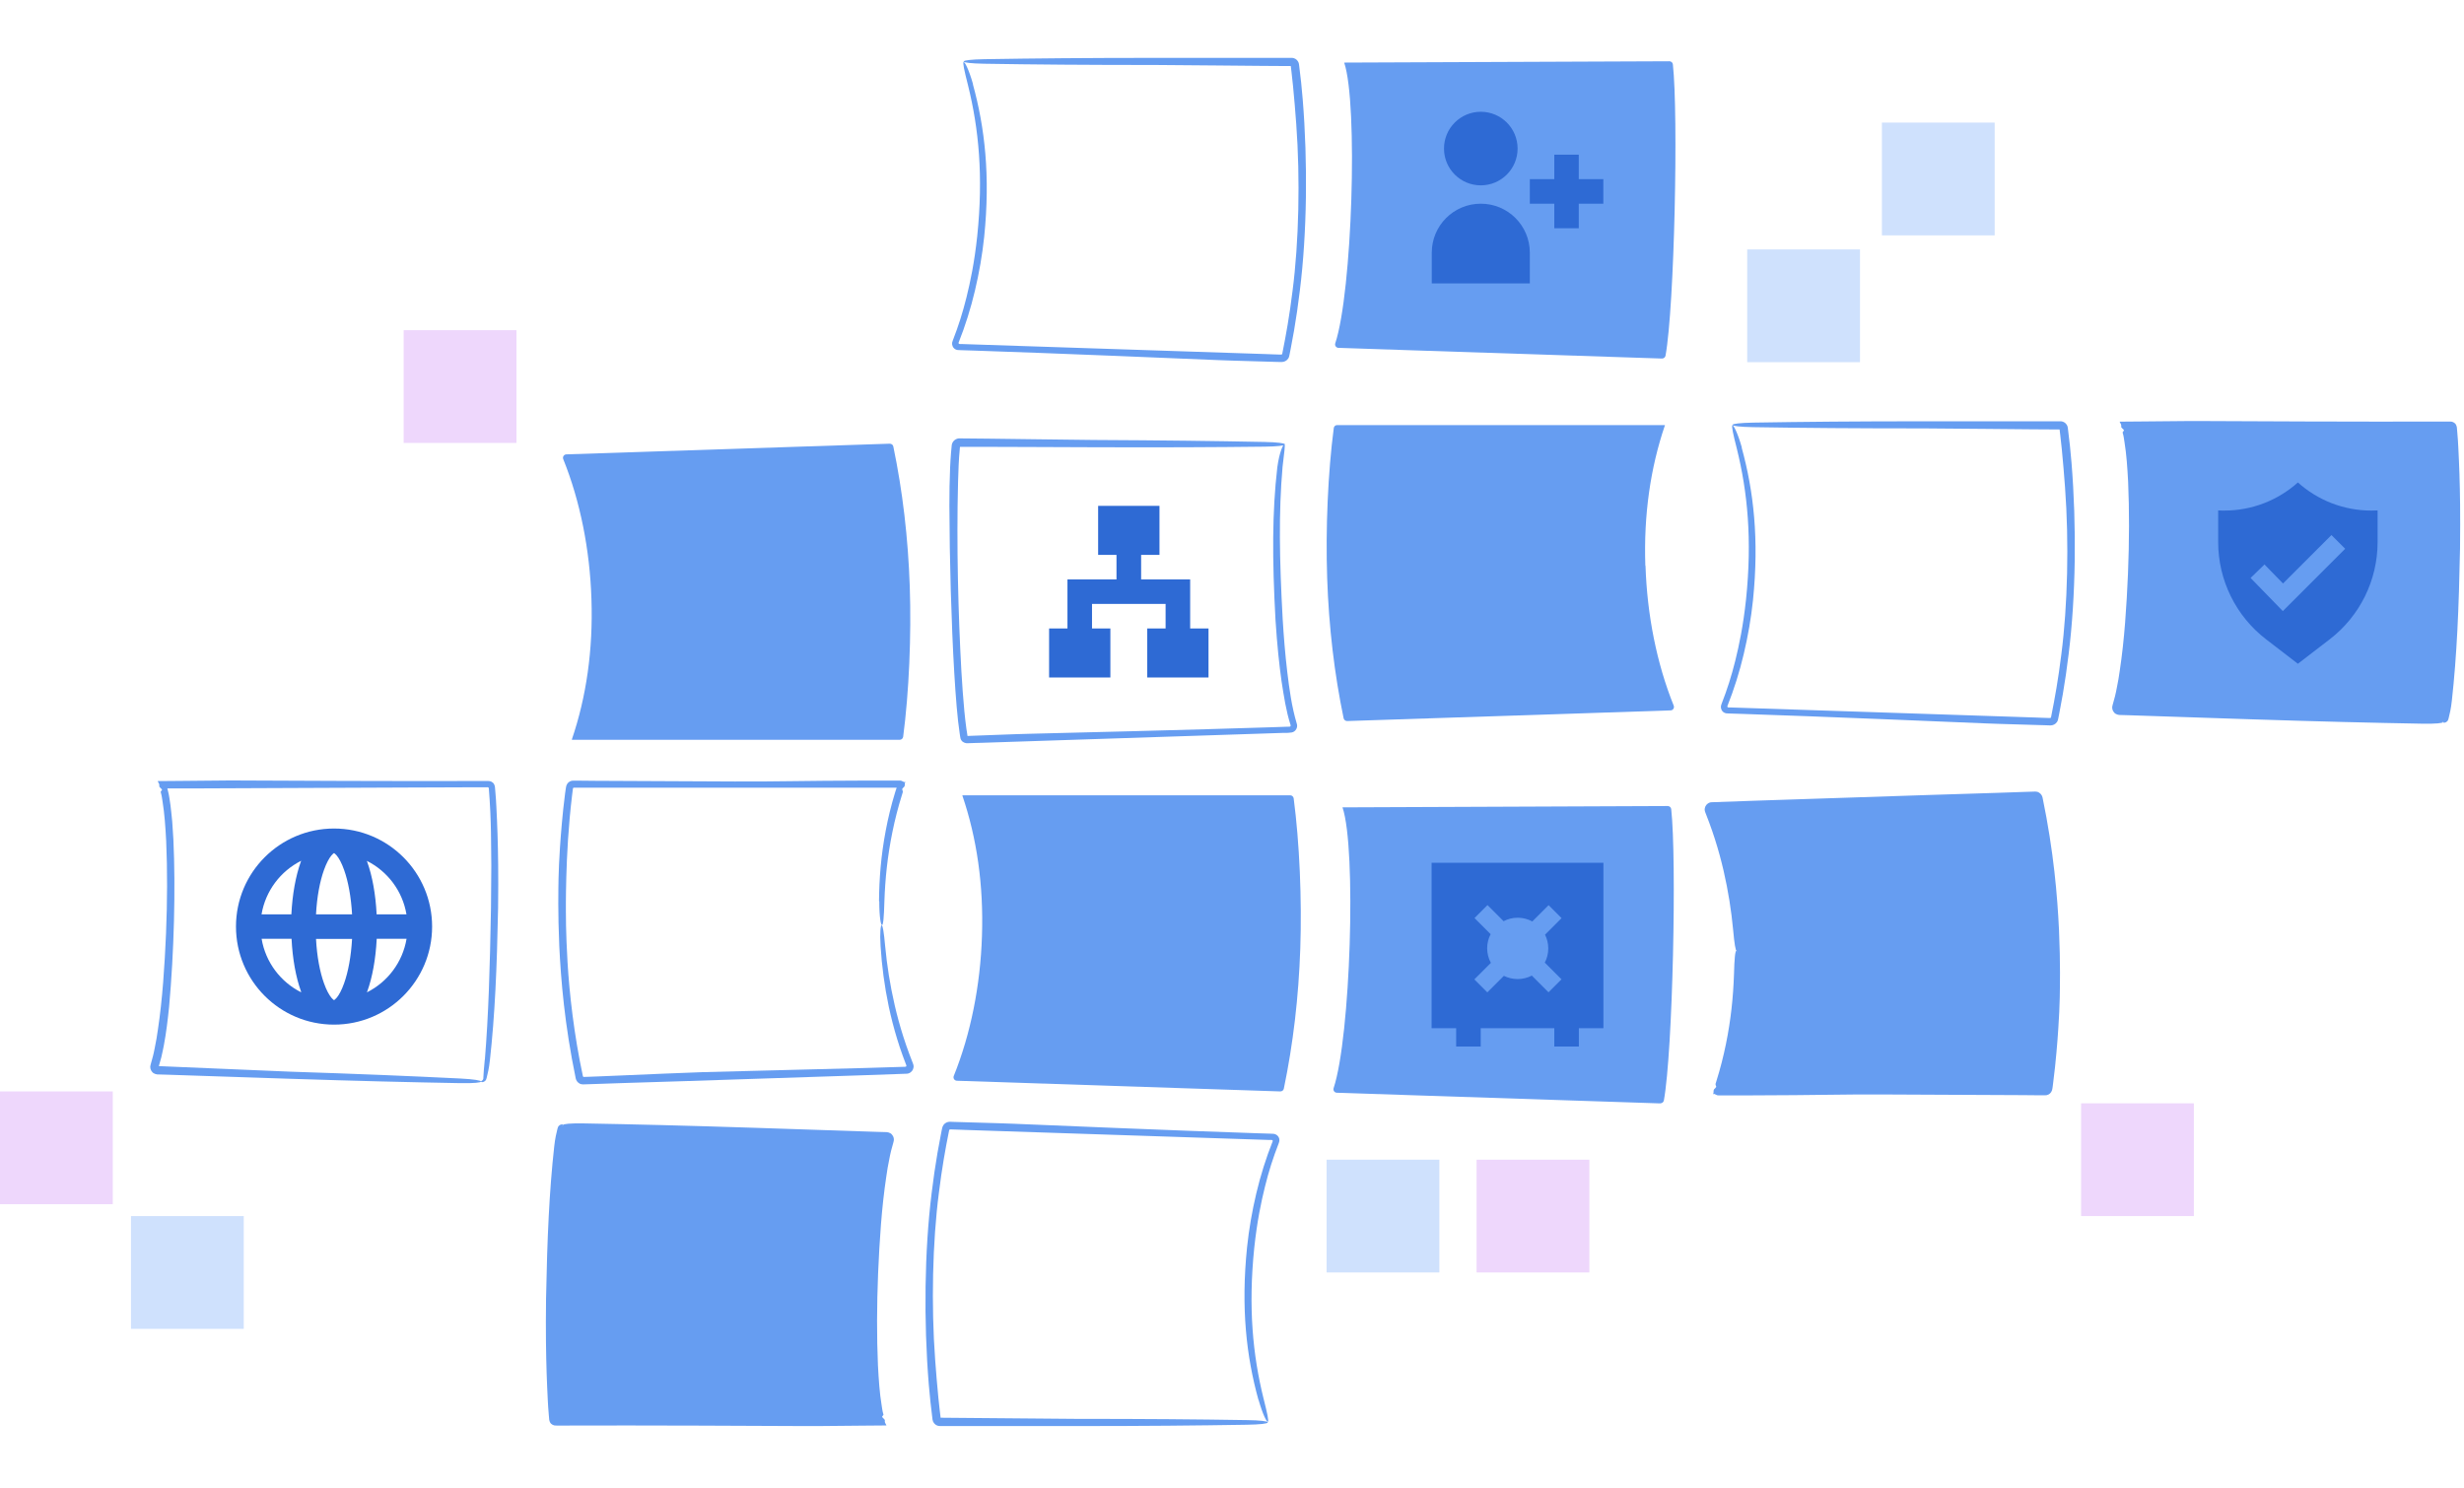 <svg width="298" height="180" viewBox="0 0 298 180" fill="none" xmlns="http://www.w3.org/2000/svg">
<path d="M117.68 10.18C117.15 8.32 116.67 7.47 116.55 7.51C116.41 7.56 116.61 8.5 117.08 10.34C118.37 15.57 118.94 21.3 118.19 28.54C117.84 31.8 117.36 34.05 116.89 35.96C116.41 37.88 115.94 39.36 115.21 41.25C115.09 41.52 115.13 41.87 115.37 42.12C115.49 42.24 115.65 42.32 115.83 42.34C116.05 42.36 116.16 42.35 116.27 42.36C116.76 42.38 117.3 42.39 117.88 42.41C127.4 42.72 143.46 43.4 147.33 43.56L149.05 43.62C150.08 43.65 151.97 43.7 154.47 43.78C154.64 43.78 154.82 43.79 155 43.79C155.31 43.79 155.62 43.64 155.79 43.38C155.88 43.26 155.93 43.08 155.95 42.94L156 42.69C156.03 42.52 156.07 42.35 156.1 42.18C156.23 41.49 156.36 40.76 156.5 40.01C156.76 38.5 157 36.86 157.21 35.12C158.07 28.18 158.18 19.74 157.55 11.99C157.44 10.62 157.3 9.32 157.14 8.08L157.11 7.83C157.1 7.69 157.06 7.55 156.98 7.43C156.84 7.19 156.58 7.03 156.3 7C155.97 7 155.64 7 155.32 7C154.73 7 154.16 7 153.6 7C151.37 7 149.39 7 147.63 7C144.13 7 141.55 7 139.78 7C131.42 7 125.18 7.06 119.05 7.16C117.45 7.19 116.61 7.3 116.56 7.42L116.5 7.54H116.54L116.56 7.53L116.53 7.47C116.53 7.47 116.51 7.43 116.56 7.51C116.56 7.51 116.56 7.5 116.54 7.49V7.45C116.6 7.57 117.44 7.68 119.04 7.71C125.17 7.81 131.42 7.86 139.77 7.86C141.39 7.87 143.9 7.89 147.19 7.92C148.84 7.93 150.68 7.95 152.71 7.97C153.72 7.97 154.78 7.98 155.89 7.99H156.1H156.11C156.14 8.21 156.16 8.43 156.19 8.66C156.25 9.23 156.31 9.81 156.38 10.4C156.53 11.94 156.66 13.48 156.77 15.01C157.26 21.63 157.09 29.28 156.32 35.2C155.96 38.16 155.5 40.69 155.14 42.47C155.12 42.58 155.1 42.68 155.08 42.78C155.08 42.81 155.06 42.84 155.04 42.86C155.02 42.88 154.99 42.89 154.97 42.89C154.91 42.89 154.85 42.89 154.8 42.89C154.44 42.88 154.14 42.87 153.89 42.86C153.39 42.84 153.12 42.83 153.12 42.83C153.12 42.83 127.33 41.98 116.45 41.62H116.09C116.09 41.62 116.02 41.61 115.99 41.59C115.93 41.56 115.91 41.48 115.94 41.43C116.72 39.48 117.41 37.29 117.91 35.16C118.42 33.01 118.8 30.83 119.03 28.64C119.78 21.28 119.11 15.45 117.66 10.18H117.68Z" fill="#669DF1"/>
<path d="M210.66 54.13C210.13 52.27 209.65 51.42 209.53 51.46C209.39 51.51 209.59 52.45 210.06 54.29C211.35 59.52 211.92 65.25 211.17 72.49C210.82 75.75 210.34 78 209.87 79.91C209.39 81.83 208.92 83.31 208.19 85.2C208.07 85.47 208.11 85.82 208.35 86.07C208.47 86.19 208.63 86.27 208.81 86.29C209.03 86.31 209.14 86.3 209.25 86.31C209.74 86.33 210.28 86.34 210.86 86.36C220.38 86.67 236.44 87.35 240.31 87.51L242.03 87.57C243.06 87.6 244.95 87.65 247.45 87.73C247.62 87.73 247.8 87.74 247.98 87.75C248.29 87.75 248.6 87.6 248.77 87.34C248.86 87.22 248.91 87.04 248.93 86.9L248.98 86.65C249.01 86.48 249.05 86.31 249.08 86.14C249.21 85.45 249.34 84.72 249.48 83.97C249.74 82.46 249.98 80.82 250.19 79.08C251.05 72.14 251.16 63.7 250.53 55.95C250.42 54.58 250.28 53.28 250.12 52.04L250.09 51.79C250.08 51.65 250.04 51.51 249.96 51.39C249.82 51.15 249.56 50.99 249.28 50.96C248.95 50.96 248.62 50.96 248.3 50.96C247.71 50.96 247.14 50.96 246.58 50.96C244.35 50.96 242.37 50.96 240.61 50.96C237.11 50.96 234.53 50.96 232.76 50.96C224.4 50.96 218.16 51.02 212.03 51.12C210.43 51.15 209.59 51.26 209.54 51.38L209.48 51.5H209.52L209.54 51.49L209.51 51.43C209.51 51.43 209.49 51.39 209.54 51.47C209.54 51.47 209.54 51.46 209.52 51.45V51.41C209.58 51.53 210.42 51.64 212.02 51.67C218.15 51.77 224.4 51.82 232.75 51.82C234.37 51.83 236.88 51.85 240.17 51.88C241.82 51.89 243.66 51.91 245.69 51.93C246.7 51.93 247.76 51.94 248.87 51.95H249.08H249.09C249.12 52.17 249.14 52.39 249.17 52.62C249.23 53.19 249.29 53.77 249.36 54.36C249.51 55.9 249.64 57.44 249.75 58.97C250.24 65.59 250.07 73.24 249.3 79.16C248.94 82.12 248.48 84.65 248.12 86.43C248.1 86.54 248.08 86.64 248.06 86.74C248.06 86.77 248.04 86.8 248.02 86.82C248 86.84 247.97 86.85 247.95 86.85C247.89 86.85 247.83 86.85 247.78 86.85C247.42 86.84 247.12 86.83 246.87 86.82C246.37 86.8 246.1 86.79 246.1 86.79C246.1 86.79 220.31 85.94 209.43 85.58H209.07C209.07 85.58 209 85.58 208.97 85.55C208.91 85.52 208.89 85.44 208.92 85.39C209.7 83.44 210.39 81.25 210.89 79.12C211.4 76.97 211.78 74.79 212.01 72.6C212.76 65.24 212.09 59.41 210.64 54.14L210.66 54.13Z" fill="#669DF1"/>
<path d="M162.57 7.58C164.26 12.56 163.54 35.36 161.49 41.52C161.4 41.79 161.59 42.07 161.88 42.08L201 43.37C201.21 43.37 201.39 43.23 201.43 43.03C202.52 37.03 202.99 13.81 202.32 7.79C202.3 7.57 202.11 7.41 201.9 7.41L162.55 7.57H162.57V7.59V7.58Z" fill="#669DF1"/>
<path d="M155.1 56.6C155.3 54.72 155.48 53.81 155.33 53.75C155.22 53.7 154.74 54.61 154.48 56.53C153.85 61.95 153.86 67.67 154.26 74.98C154.47 78.19 154.72 80.46 154.99 82.39C155.29 84.3 155.53 85.95 156.08 87.69C156.11 87.75 156.1 87.84 156.03 87.88C156 87.9 155.95 87.9 155.91 87.9C155.79 87.9 155.66 87.9 155.53 87.91C155 87.93 154.42 87.95 153.78 87.97C144.3 88.28 128.31 88.67 124.46 88.76L122.75 88.81C121.73 88.85 119.85 88.92 117.35 89.01C116.91 89.03 117.04 89.03 117.01 89.01C116.97 88.74 116.93 88.46 116.88 88.17C116.78 87.5 116.71 86.77 116.63 86.02C116.49 84.51 116.37 82.88 116.27 81.16C115.89 74.27 115.67 65.93 115.87 58.25C115.91 56.9 115.95 55.6 116.07 54.4C116.1 53.98 116.09 54.09 116.13 54.05C116.37 54.05 116.6 54.05 116.83 54.05C117.42 54.05 117.99 54.05 118.54 54.05C120.76 54.05 122.73 54.07 124.48 54.07C127.97 54.08 130.53 54.09 132.29 54.1C140.61 54.13 146.82 54.1 152.92 54.03C154.51 54.01 155.35 53.9 155.4 53.78L155.38 53.66L155.36 53.68L155.33 53.74C155.33 53.74 155.31 53.78 155.36 53.69C155.36 53.69 155.37 53.69 155.38 53.69V53.73C155.33 53.61 154.49 53.49 152.91 53.46C146.81 53.34 140.6 53.26 132.28 53.22C130.66 53.2 128.17 53.17 124.9 53.13C123.26 53.11 121.43 53.08 119.41 53.06C118.4 53.05 117.35 53.04 116.25 53.03H116.14C116.07 53.03 116 53.03 115.94 53.03C115.81 53.04 115.68 53.09 115.56 53.16C115.33 53.29 115.16 53.53 115.11 53.8C115.08 54.11 115.05 54.43 115.02 54.75C114.96 55.33 114.95 55.92 114.91 56.51C114.84 58.07 114.82 59.62 114.82 61.16C114.84 67.8 115.06 75.42 115.41 81.38C115.59 84.36 115.79 86.92 116.07 88.75C116.09 88.86 116.1 88.98 116.12 89.08C116.13 89.2 116.17 89.42 116.27 89.55C116.46 89.84 116.84 89.94 117.1 89.9C117.46 89.89 117.76 89.88 118.01 89.87C118.51 89.85 118.77 89.85 118.77 89.85C118.77 89.85 144.43 89.01 155.26 88.65H155.68C155.81 88.63 155.94 88.65 156.22 88.6C156.7 88.52 157 87.98 156.83 87.52C156.21 85.44 155.94 83.38 155.68 81.25C155.43 79.14 155.26 77.02 155.13 74.89C154.73 67.62 154.64 61.92 155.11 56.56L155.1 56.6Z" fill="#669DF1"/>
<path d="M69.16 89.45C70.91 84.31 71.74 78.62 71.53 72.46C71.34 66.51 70.17 60.62 68.12 55.54C68.01 55.27 68.2 54.97 68.5 54.96L107.61 53.67C107.82 53.67 108 53.81 108.04 54.01C109.16 59.39 109.83 65.06 110.03 70.98C110.23 76.9 109.94 83.72 109.23 89.12C109.2 89.33 109.02 89.49 108.81 89.49H69.16L69.18 89.47L69.16 89.45Z" fill="#669DF1"/>
<path d="M198.99 68.43C198.78 62.27 199.61 56.58 201.36 51.44L201.38 51.42H161.73C161.52 51.41 161.34 51.56 161.31 51.77C160.6 57.17 160.31 63.99 160.51 69.91C160.71 75.84 161.38 81.5 162.5 86.88C162.54 87.08 162.72 87.22 162.93 87.22L202.04 85.93C202.34 85.93 202.53 85.62 202.42 85.35C200.37 80.27 199.2 74.37 199.01 68.43H198.99Z" fill="#669DF1"/>
<path d="M106.34 109.03C106.34 110.96 106.54 111.92 106.67 111.91C106.82 111.91 106.91 110.95 106.96 109.04C107.05 106.34 107.33 103.58 107.93 100.64C108.23 99.17 108.61 97.66 109.1 96.1L109.19 95.81C109.19 95.81 109.19 95.69 109.15 95.59L109.1 95.45C109.1 95.45 109.19 95.36 109.21 95.31C109.48 95.11 109.42 94.96 109.43 94.8C109.43 94.73 109.47 94.64 109.48 94.56C109.48 94.53 109.41 94.58 109.38 94.61L109.33 94.59L109.24 94.55C109.1 94.51 109.04 94.41 108.83 94.42H108.23H107.58C106.71 94.42 105.82 94.42 104.9 94.42C96.58 94.44 94.51 94.55 88.87 94.53C84.11 94.51 77.71 94.48 72.01 94.45C71.3 94.45 70.6 94.44 69.91 94.43H69.37C69.06 94.41 68.76 94.56 68.6 94.82C68.52 94.94 68.47 95.09 68.45 95.24L68.41 95.51L68.34 96C68.17 97.3 68.05 98.51 67.95 99.61C67.75 101.81 67.66 103.55 67.61 104.52L67.55 106.25C67.53 107.57 67.46 110.34 67.64 114.43C67.84 118.53 68.27 123.88 69.63 130.45C69.68 130.68 69.83 130.92 70.08 131.06C70.33 131.22 70.72 131.16 70.83 131.16C71.2 131.15 71.61 131.13 72.07 131.12C72.99 131.09 74.09 131.05 75.29 131.01C77.7 130.93 80.54 130.84 83.3 130.76C94.24 130.4 101.01 130.17 104.55 130.06C106.44 129.99 108.23 129.93 109.63 129.88C109.98 129.88 110.29 129.65 110.42 129.35C110.48 129.2 110.51 129.03 110.48 128.87C110.46 128.72 110.35 128.5 110.34 128.45C110.21 128.11 110.07 127.77 109.95 127.43C109.7 126.75 109.47 126.09 109.26 125.43C108.84 124.12 108.5 122.85 108.21 121.61C107.64 119.13 107.27 116.77 107.05 114.42C106.9 112.75 106.76 111.92 106.63 111.92C106.51 111.92 106.39 112.77 106.5 114.46C106.65 116.85 106.96 119.24 107.49 121.77C107.76 123.03 108.09 124.33 108.5 125.67C108.7 126.34 108.93 127.02 109.18 127.71C109.3 128.06 109.44 128.4 109.57 128.75C109.68 128.95 109.6 129.04 109.48 129.04C108.12 129.08 106.38 129.14 104.53 129.19C101.28 129.27 94.52 129.45 84.97 129.69C83.42 129.75 81.86 129.81 80.32 129.87C78.65 129.94 76.91 130.02 75.16 130.09C74.28 130.13 73.4 130.16 72.52 130.2L71.2 130.25L70.6 130.27C70.6 130.27 70.51 130.24 70.5 130.19C69.42 125.17 68.86 120.12 68.64 116.42C68.42 112.71 68.44 110.29 68.44 110.29C68.44 110.29 68.42 108.68 68.49 106.1C68.56 103.52 68.73 99.97 69.2 96.11L69.29 95.4C69.29 95.33 69.35 95.27 69.42 95.28C69.9 95.28 70.39 95.28 70.88 95.28C71.89 95.28 72.91 95.28 73.93 95.28C75.97 95.28 78.02 95.28 80 95.28C83.95 95.28 87.6 95.28 90.33 95.28C98.53 95.28 102.48 95.28 104.9 95.28C105.82 95.28 106.71 95.28 107.58 95.28C107.86 95.28 108.14 95.28 108.41 95.28C108.48 95.26 108.4 95.37 108.4 95.41L108.26 95.84C107.77 97.44 107.4 98.98 107.12 100.48C106.55 103.48 106.33 106.29 106.31 109.02L106.34 109.03Z" fill="#669DF1"/>
<path d="M68.11 136.13C67.9 136.13 67.72 136.27 67.68 136.47C66.59 142.47 66.12 165.69 66.79 171.71C66.81 171.93 67 172.09 67.21 172.09L106.56 171.93H106.54V171.91C104.85 166.93 105.57 144.13 107.62 137.97C107.71 137.7 107.52 137.42 107.23 137.41L68.11 136.12V136.13Z" fill="#669DF1"/>
<path d="M67.65 138.74C67.73 137.79 67.81 137.09 67.82 136.61C67.78 136.18 68.13 136.16 68.11 136.08C68.11 136.05 68.04 135.99 67.88 136.02C67.8 136.03 67.7 136.08 67.6 136.17C67.5 136.25 67.44 136.45 67.42 136.54C67.3 137.01 67.13 137.72 67.03 138.67C66.43 144.08 66.18 149.76 66.04 157.08C65.99 161.23 66.04 163.82 66.11 166.07C66.15 167.2 66.19 168.24 66.25 169.36C66.28 169.92 66.31 170.49 66.37 171.11C66.38 171.26 66.4 171.42 66.41 171.58C66.41 171.76 66.48 172.09 66.68 172.24C66.78 172.33 66.9 172.39 67.03 172.42C67.15 172.45 67.33 172.43 67.39 172.44C67.56 172.44 67.73 172.44 67.91 172.44C77.39 172.4 93.39 172.48 97.24 172.5H98.95C99.97 172.49 101.86 172.47 104.35 172.45C105.12 172.45 105.93 172.44 106.79 172.43H107.04C107.13 172.42 107.23 172.45 107.2 172.4L107.04 172.09C107 171.99 107.02 171.94 107.01 171.86C107.1 171.72 106.73 171.53 106.68 171.37C106.73 171.29 106.82 171.19 106.85 171.13L106.82 171.01C106.72 170.69 106.68 170.31 106.62 169.95C106.38 168.49 106.27 166.85 106.18 165.14C106.03 161.7 106.04 157.9 106.2 154C106.37 150.11 106.62 146.1 107.19 142.32C107.29 141.62 107.4 140.92 107.55 140.23C107.63 139.89 107.67 139.53 107.77 139.2L108.06 138.14C108.17 137.83 108.09 137.48 107.88 137.25C107.69 137 107.3 136.92 107.05 136.94L106 136.91L103.89 136.84L99.68 136.7L91.25 136.42C82.94 136.15 76.72 136 70.62 135.89C67.27 135.83 67.25 136.28 70.6 136.45C76.69 136.75 82.9 137.01 91.22 137.28C93.93 137.39 99.26 137.62 107.07 137.95C106.99 138.23 106.89 138.6 106.77 139.02C106.65 139.47 106.57 139.97 106.46 140.48C106.17 142.02 105.99 143.57 105.83 145.11C105.23 151.74 105.03 159.38 105.31 165.36C105.36 166.11 105.4 166.83 105.45 167.52C105.52 168.21 105.58 168.87 105.66 169.49C105.77 170.12 105.81 170.7 105.97 171.25C106 171.35 106.02 171.45 106.04 171.54C105.99 171.54 105.91 171.54 105.85 171.54C104.03 171.54 102.96 171.54 102.96 171.54C102.96 171.54 96.54 171.57 88.77 171.6C84.88 171.62 80.66 171.63 76.73 171.65C74.76 171.65 72.87 171.67 71.13 171.67C70.26 171.67 69.43 171.67 68.65 171.68C68.26 171.68 67.88 171.68 67.51 171.68C67.27 171.68 67.26 171.69 67.22 171.66C67.18 171.63 67.16 171.6 67.16 171.52C66.83 167.5 66.9 164.46 66.86 162.16C66.88 159.86 66.89 158.28 66.9 157.07C67.03 149.77 67.2 144.09 67.64 138.72L67.65 138.74Z" fill="#669DF1"/>
<path d="M152.21 169.32C152.73 171.15 153.2 172.01 153.33 171.98V172C153.33 172 153.33 172.01 153.34 172V171.97C153.47 171.9 153.27 170.96 152.81 169.15C151.52 163.92 150.95 158.19 151.69 150.95C152.04 147.69 152.52 145.43 152.99 143.53C153.47 141.6 153.94 140.13 154.67 138.24C154.79 137.97 154.75 137.62 154.51 137.38C154.39 137.26 154.23 137.18 154.05 137.15C153.83 137.13 153.72 137.14 153.61 137.13C153.13 137.11 152.59 137.1 152.01 137.08C142.49 136.77 126.43 136.09 122.56 135.93L120.84 135.87C119.81 135.84 117.92 135.79 115.42 135.71C115.25 135.71 115.08 135.7 114.9 135.69C114.59 135.68 114.28 135.83 114.1 136.09C114.01 136.22 113.96 136.37 113.93 136.53L113.88 136.78C113.85 136.95 113.81 137.12 113.78 137.29C113.65 137.98 113.52 138.71 113.38 139.46C113.12 140.97 112.88 142.61 112.67 144.35C111.81 151.29 111.7 159.73 112.33 167.48C112.45 168.9 112.59 170.22 112.78 171.71C112.82 172.04 113.05 172.33 113.36 172.44C113.5 172.5 113.72 172.5 113.81 172.5H114.08H115.15H117.28H121.55H130.09C138.45 172.5 144.69 172.44 150.82 172.34C152.45 172.31 153.29 172.2 153.32 172.07L153.35 171.96H153.33C153.33 171.96 153.3 171.97 153.33 171.99V172.04C153.29 171.92 152.44 171.8 150.82 171.78C144.69 171.68 138.44 171.63 130.09 171.63C127.3 171.61 121.81 171.56 113.76 171.49C113.71 171.04 113.58 170.03 113.49 169.09C113.34 167.55 113.21 166.01 113.1 164.48C112.61 157.86 112.78 150.21 113.55 144.3C113.91 141.34 114.37 138.81 114.73 137.03C114.75 136.93 114.77 136.83 114.79 136.73C114.79 136.7 114.81 136.67 114.83 136.65C114.85 136.63 114.88 136.62 114.9 136.62C114.96 136.62 115.02 136.62 115.08 136.62C115.44 136.63 115.74 136.64 115.99 136.65C116.49 136.67 116.76 136.68 116.76 136.68C116.76 136.68 142.55 137.53 153.43 137.89H153.78C153.78 137.89 153.84 137.89 153.87 137.92C153.93 137.95 153.95 138.03 153.91 138.08C153.13 140.03 152.44 142.22 151.94 144.35C151.43 146.5 151.05 148.68 150.82 150.88C150.07 158.24 150.74 164.07 152.2 169.34L152.21 169.32Z" fill="#669DF1"/>
<path d="M210.04 115.01C210.25 121.17 209.42 126.86 207.67 132L207.65 132.02H247.3C247.51 132.03 247.69 131.88 247.72 131.67C248.43 126.27 248.72 119.45 248.52 113.53C248.32 107.6 247.65 101.94 246.53 96.56C246.49 96.36 246.31 96.22 246.1 96.22L206.99 97.51C206.69 97.51 206.5 97.82 206.61 98.09C208.66 103.17 209.83 109.07 210.02 115.01H210.04Z" fill="#669DF1"/>
<path d="M210.33 117.89C210.33 115.96 210.13 115 210 115.01C209.85 115.01 209.76 115.97 209.71 117.88C209.62 120.58 209.34 123.34 208.74 126.28C208.44 127.75 208.06 129.26 207.57 130.82L207.48 131.11C207.48 131.11 207.48 131.23 207.52 131.33L207.57 131.47C207.57 131.47 207.48 131.56 207.46 131.61C207.19 131.81 207.25 131.96 207.24 132.12C207.24 132.19 207.2 132.28 207.19 132.36C207.19 132.39 207.26 132.34 207.29 132.31L207.34 132.33L207.43 132.37C207.57 132.41 207.63 132.51 207.84 132.5H208.44H209.09C209.96 132.5 210.85 132.5 211.77 132.5C220.09 132.48 222.16 132.37 227.8 132.39C232.56 132.41 238.96 132.44 244.66 132.47C245.37 132.47 246.07 132.48 246.76 132.49H247.3C247.61 132.51 247.91 132.36 248.07 132.1C248.15 131.98 248.2 131.83 248.22 131.68L248.26 131.41L248.32 130.92C248.49 129.62 248.61 128.41 248.71 127.31C248.91 125.11 249 123.37 249.05 122.4L249.11 120.67C249.13 119.35 249.2 116.58 249.02 112.49C248.82 108.39 248.39 103.04 247.03 96.47C246.98 96.24 246.83 96 246.58 95.86C246.33 95.7 245.94 95.76 245.83 95.76C245.46 95.77 245.05 95.79 244.59 95.8C243.67 95.83 242.57 95.87 241.37 95.91C238.96 95.99 236.12 96.08 233.36 96.16C222.42 96.52 215.65 96.75 212.11 96.86C210.22 96.93 208.43 96.99 207.03 97.04C206.68 97.04 206.37 97.27 206.24 97.57C206.18 97.72 206.15 97.89 206.18 98.05C206.2 98.2 206.31 98.42 206.32 98.47C206.45 98.81 206.59 99.15 206.71 99.49C206.96 100.17 207.19 100.83 207.4 101.49C207.82 102.8 208.16 104.07 208.45 105.31C209.02 107.79 209.39 110.15 209.61 112.5C209.76 114.17 209.9 115 210.03 115C210.15 115 210.27 114.15 210.16 112.46C210.01 110.07 209.7 107.68 209.17 105.15C208.9 103.89 208.57 102.59 208.16 101.25C207.96 100.58 207.73 99.9 207.48 99.21C207.36 98.86 207.22 98.52 207.09 98.17C206.98 97.97 207.06 97.88 207.18 97.88C208.54 97.84 210.28 97.78 212.13 97.73C215.38 97.65 222.14 97.47 231.69 97.23C233.24 97.17 234.8 97.11 236.34 97.05C238.01 96.98 239.75 96.9 241.5 96.83C242.38 96.79 243.26 96.76 244.14 96.72L245.46 96.67L246.06 96.65C246.06 96.65 246.15 96.68 246.16 96.73C247.24 101.75 247.8 106.8 248.02 110.5C248.24 114.21 248.22 116.63 248.22 116.63C248.22 116.63 248.24 118.24 248.17 120.82C248.1 123.4 247.93 126.95 247.46 130.81L247.37 131.52C247.37 131.59 247.31 131.65 247.24 131.64C246.76 131.64 246.27 131.64 245.78 131.64C244.77 131.64 243.75 131.64 242.73 131.64C240.69 131.64 238.64 131.64 236.66 131.64C232.71 131.64 229.06 131.64 226.33 131.64C218.13 131.64 214.18 131.64 211.76 131.64C210.84 131.64 209.95 131.64 209.08 131.64C208.8 131.64 208.52 131.64 208.25 131.64C208.18 131.66 208.26 131.55 208.26 131.51L208.4 131.08C208.89 129.49 209.26 127.94 209.54 126.44C210.11 123.44 210.33 120.63 210.35 117.9L210.33 117.89Z" fill="#669DF1"/>
<path d="M200.8 133.46C201.01 133.46 201.19 133.32 201.23 133.12C202.32 127.12 202.79 103.9 202.12 97.88C202.1 97.66 201.91 97.5 201.7 97.5L162.35 97.66H162.37V97.68C164.06 102.66 163.34 125.46 161.29 131.62C161.2 131.89 161.39 132.17 161.68 132.18L200.8 133.47V133.46Z" fill="#669DF1"/>
<path d="M58.63 128.17C58.55 129.12 58.47 129.82 58.46 130.3C58.5 130.73 58.15 130.75 58.17 130.83C58.17 130.86 58.24 130.92 58.4 130.89C58.48 130.88 58.58 130.83 58.68 130.74C58.78 130.66 58.84 130.46 58.86 130.37C58.98 129.9 59.15 129.19 59.25 128.24C59.85 122.83 60.1 117.15 60.24 109.83C60.29 105.68 60.24 103.09 60.17 100.84C60.13 99.71 60.09 98.67 60.03 97.55C60 96.99 59.97 96.42 59.91 95.8C59.9 95.65 59.88 95.49 59.87 95.33C59.87 95.15 59.8 94.82 59.6 94.67C59.5 94.58 59.38 94.52 59.25 94.49C59.13 94.46 58.95 94.48 58.89 94.47C58.72 94.47 58.55 94.47 58.37 94.47C48.89 94.51 32.89 94.43 29.04 94.41H27.33C26.31 94.42 24.42 94.44 21.93 94.46C21.16 94.46 20.35 94.47 19.49 94.48H19.24C19.15 94.49 19.05 94.46 19.08 94.51L19.24 94.82C19.28 94.92 19.26 94.97 19.27 95.05C19.18 95.19 19.55 95.38 19.6 95.54C19.55 95.62 19.46 95.72 19.43 95.78L19.46 95.9C19.56 96.22 19.6 96.6 19.66 96.96C19.9 98.42 20.01 100.06 20.1 101.77C20.25 105.21 20.24 109.01 20.08 112.91C19.91 116.8 19.66 120.81 19.09 124.59C18.99 125.29 18.88 125.99 18.73 126.68C18.65 127.02 18.61 127.38 18.51 127.71L18.22 128.77C18.11 129.08 18.19 129.43 18.4 129.66C18.59 129.91 18.98 129.99 19.23 129.97L20.28 130L22.39 130.07L26.6 130.21L35.03 130.49C43.34 130.76 49.56 130.91 55.66 131.02C59.01 131.08 59.03 130.63 55.68 130.46C49.59 130.16 43.38 129.9 35.06 129.63C32.35 129.52 27.02 129.29 19.21 128.96C19.29 128.68 19.39 128.31 19.51 127.89C19.63 127.44 19.71 126.94 19.82 126.43C20.11 124.89 20.29 123.34 20.45 121.8C21.05 115.17 21.25 107.53 20.97 101.55C20.92 100.8 20.88 100.08 20.83 99.39C20.76 98.7 20.7 98.04 20.62 97.42C20.51 96.79 20.47 96.21 20.31 95.66C20.28 95.56 20.26 95.46 20.24 95.37C20.29 95.37 20.37 95.37 20.43 95.37C22.25 95.37 23.32 95.37 23.32 95.37C23.32 95.37 29.74 95.34 37.51 95.31C41.4 95.29 45.62 95.28 49.55 95.26C51.52 95.26 53.41 95.24 55.15 95.24C56.02 95.24 56.85 95.24 57.63 95.23C58.02 95.23 58.4 95.23 58.77 95.23C59.01 95.23 59.02 95.22 59.06 95.25C59.1 95.28 59.12 95.31 59.12 95.39C59.45 99.41 59.38 102.45 59.42 104.75C59.4 107.05 59.39 108.63 59.38 109.84C59.25 117.14 59.08 122.82 58.64 128.19L58.63 128.17Z" fill="#669DF1"/>
<path d="M295.45 87.3C295.66 87.3 295.84 87.16 295.88 86.96C296.97 80.96 297.44 57.74 296.77 51.72C296.75 51.5 296.56 51.34 296.35 51.34L257 51.5H257.02V51.52C258.71 56.5 257.99 79.3 255.94 85.46C255.85 85.73 256.04 86.01 256.33 86.02L295.45 87.31V87.3Z" fill="#669DF1"/>
<path d="M295.91 84.69C295.83 85.64 295.75 86.34 295.74 86.82C295.78 87.25 295.43 87.27 295.45 87.35C295.45 87.38 295.52 87.44 295.68 87.41C295.76 87.4 295.86 87.35 295.96 87.26C296.06 87.18 296.12 86.98 296.14 86.89C296.26 86.42 296.43 85.71 296.53 84.76C297.13 79.35 297.38 73.67 297.52 66.35C297.57 62.2 297.52 59.61 297.45 57.36C297.41 56.23 297.37 55.19 297.31 54.07C297.28 53.51 297.25 52.94 297.19 52.32C297.18 52.17 297.16 52.01 297.15 51.85C297.15 51.67 297.08 51.34 296.88 51.19C296.78 51.1 296.66 51.04 296.53 51.01C296.41 50.98 296.23 51 296.17 50.99C296 50.99 295.83 50.99 295.65 50.99C286.17 51.03 270.17 50.95 266.32 50.93H264.61C263.59 50.94 261.7 50.96 259.21 50.98C258.44 50.98 257.63 50.99 256.77 51H256.52C256.43 51.01 256.33 50.98 256.36 51.03L256.52 51.34C256.56 51.44 256.54 51.49 256.55 51.57C256.46 51.71 256.83 51.9 256.88 52.06C256.83 52.14 256.74 52.24 256.71 52.3L256.74 52.42C256.84 52.74 256.88 53.12 256.94 53.48C257.18 54.94 257.29 56.58 257.38 58.29C257.53 61.73 257.52 65.53 257.36 69.43C257.19 73.32 256.94 77.33 256.37 81.11C256.27 81.81 256.16 82.51 256.01 83.2C255.93 83.54 255.89 83.9 255.79 84.23L255.5 85.29C255.39 85.6 255.47 85.95 255.68 86.18C255.87 86.43 256.26 86.51 256.51 86.49L257.56 86.52L259.67 86.59L263.88 86.73L272.31 87.01C280.62 87.28 286.84 87.43 292.94 87.54C296.29 87.6 296.31 87.15 292.96 86.98C286.87 86.68 280.66 86.42 272.35 86.15C269.64 86.04 264.31 85.81 256.5 85.48C256.58 85.2 256.68 84.83 256.8 84.41C256.92 83.96 257 83.46 257.11 82.95C257.4 81.41 257.58 79.86 257.74 78.32C258.34 71.69 258.54 64.05 258.26 58.07C258.21 57.32 258.17 56.6 258.12 55.91C258.05 55.22 257.99 54.56 257.91 53.94C257.8 53.31 257.76 52.73 257.6 52.18C257.57 52.08 257.55 51.98 257.53 51.89C257.58 51.89 257.66 51.89 257.72 51.89C259.54 51.89 260.61 51.89 260.61 51.89C260.61 51.89 267.03 51.86 274.8 51.83C278.69 51.81 282.91 51.8 286.84 51.78C288.81 51.78 290.7 51.76 292.44 51.76C293.31 51.76 294.14 51.76 294.92 51.75C295.31 51.75 295.69 51.75 296.06 51.75C296.3 51.75 296.31 51.74 296.35 51.77C296.39 51.8 296.41 51.83 296.41 51.91C296.74 55.93 296.67 58.97 296.71 61.27C296.69 63.57 296.68 65.15 296.67 66.36C296.54 73.66 296.37 79.34 295.93 84.71L295.91 84.69Z" fill="#669DF1"/>
<path d="M116.39 96.23C118.14 101.38 118.97 107.07 118.76 113.23C118.57 119.18 117.4 125.07 115.35 130.15C115.24 130.42 115.43 130.72 115.73 130.73L154.84 132.02C155.05 132.02 155.23 131.89 155.27 131.68C156.39 126.3 157.06 120.63 157.26 114.71C157.46 108.79 157.17 101.97 156.46 96.57C156.43 96.36 156.25 96.2 156.04 96.2H116.39L116.41 96.22L116.39 96.23Z" fill="#669DF1"/>
<path d="M62.46 39.94H48.82V53.58H62.46V39.94Z" fill="#EED7FC"/>
<path d="M224.95 30.17H211.31V43.81H224.95V30.17Z" fill="#CFE1FD"/>
<path d="M265.33 133.46H251.69V147.1H265.33V133.46Z" fill="#EED7FC"/>
<path d="M241.24 14.83H227.6V28.47H241.24V14.83Z" fill="#CFE1FD"/>
<path d="M29.48 147.1H15.84V160.74H29.48V147.1Z" fill="#CFE1FD"/>
<path d="M174.08 140.28H160.44V153.92H174.08V140.28Z" fill="#CFE1FD"/>
<path d="M192.22 140.28H178.58V153.92H192.22V140.28Z" fill="#EED7FC"/>
<path d="M13.64 132.02H0V145.66H13.64V132.02Z" fill="#EED7FC"/>
<path d="M183.54 17.97C183.54 20.43 181.55 22.42 179.09 22.42C176.63 22.42 174.64 20.43 174.64 17.97C174.64 15.51 176.63 13.52 179.09 13.52C181.55 13.52 183.54 15.51 183.54 17.97Z" fill="#2E6AD4"/>
<path d="M173.16 30.57C173.16 27.29 175.81 24.64 179.09 24.64C182.37 24.64 185.02 27.29 185.02 30.57V34.28H173.16V30.57Z" fill="#2E6AD4"/>
<path fill-rule="evenodd" clip-rule="evenodd" d="M187.98 27.61V18.71H190.94V27.61H187.98Z" fill="#2E6AD4"/>
<path fill-rule="evenodd" clip-rule="evenodd" d="M193.91 24.64H185.02V21.67H193.91V24.64Z" fill="#2E6AD4"/>
<path fill-rule="evenodd" clip-rule="evenodd" d="M52.26 112.08C52.26 105.53 46.95 100.22 40.4 100.22C33.85 100.22 28.54 105.53 28.54 112.08C28.54 118.63 33.85 123.94 40.4 123.94C46.95 123.94 52.26 118.63 52.26 112.08ZM36.39 119.92C36.39 119.92 36.42 120 36.44 120.04C33.94 118.79 32.12 116.41 31.64 113.56H35.26C35.38 115.98 35.78 118.19 36.4 119.91L36.39 119.92ZM38.22 113.57C38.33 115.7 38.69 117.56 39.18 118.93C39.48 119.78 39.81 120.36 40.09 120.7C40.25 120.89 40.35 120.95 40.4 120.98C40.45 120.95 40.55 120.88 40.71 120.7C41 120.36 41.32 119.78 41.62 118.93C42.11 117.56 42.46 115.7 42.58 113.57H38.21H38.22ZM42.59 110.6H38.22C38.33 108.47 38.69 106.61 39.18 105.24C39.48 104.39 39.81 103.81 40.09 103.47C40.25 103.28 40.35 103.22 40.4 103.19C40.45 103.22 40.55 103.29 40.71 103.47C41 103.81 41.32 104.39 41.62 105.24C42.11 106.61 42.46 108.47 42.58 110.6H42.59ZM45.56 113.57C45.44 115.99 45.04 118.2 44.42 119.92C44.41 119.96 44.39 120 44.37 120.04C46.87 118.79 48.69 116.41 49.17 113.56H45.55L45.56 113.57ZM49.17 110.6H45.55C45.43 108.18 45.03 105.97 44.41 104.25C44.4 104.21 44.38 104.17 44.36 104.13C46.86 105.38 48.68 107.76 49.16 110.61L49.17 110.6ZM35.25 110.6H31.63C32.11 107.76 33.93 105.37 36.43 104.12C36.41 104.16 36.4 104.2 36.38 104.24C35.76 105.97 35.36 108.18 35.24 110.59L35.25 110.6Z" fill="#2E6AD4"/>
<path d="M140.22 61.19H132.81V67.12H135.03V70.09H129.1V76.02H126.88V81.95H134.29V76.02H132.07V73.05H140.97V76.02H138.75V81.95H146.16V76.02H143.94V70.09H138.01V67.12H140.23V61.19H140.22Z" fill="#2E6AD4"/>
<path fill-rule="evenodd" clip-rule="evenodd" d="M277.91 58.36C275.55 60.47 272.43 61.76 269.01 61.76C268.76 61.76 268.51 61.76 268.27 61.74V65.58C268.27 70.18 270.41 74.52 274.06 77.33L277.91 80.29L281.76 77.33C285.41 74.52 287.55 70.18 287.55 65.58V61.74C287.3 61.75 287.06 61.76 286.81 61.76C283.39 61.76 280.28 60.48 277.91 58.36ZM276.09 73.92L283.63 66.38L281.97 64.72L276.11 70.58L273.87 68.28L272.19 69.91L276.09 73.92Z" fill="#2E6AD4"/>
<path fill-rule="evenodd" clip-rule="evenodd" d="M173.16 104.36H193.92V124.37H190.95V126.59H187.98V124.37H179.08V126.59H176.11V124.37H173.14V104.36H173.16ZM180.28 116.5L178.31 118.47L179.88 120.04L181.88 118.04C182.38 118.29 182.95 118.43 183.55 118.43C184.15 118.43 184.75 118.28 185.26 118.01L187.28 120.03L188.85 118.46L186.83 116.44C187.1 115.93 187.25 115.34 187.25 114.73C187.25 114.12 187.11 113.57 186.86 113.06L188.86 111.06L187.29 109.49L185.32 111.46C184.8 111.18 184.2 111.01 183.56 111.01C182.92 111.01 182.36 111.16 181.85 111.43L179.9 109.48L178.33 111.05L180.28 113C180.01 113.51 179.86 114.1 179.86 114.71C179.86 115.32 180.02 115.95 180.31 116.47L180.28 116.5Z" fill="#2E6AD4"/>
</svg>

